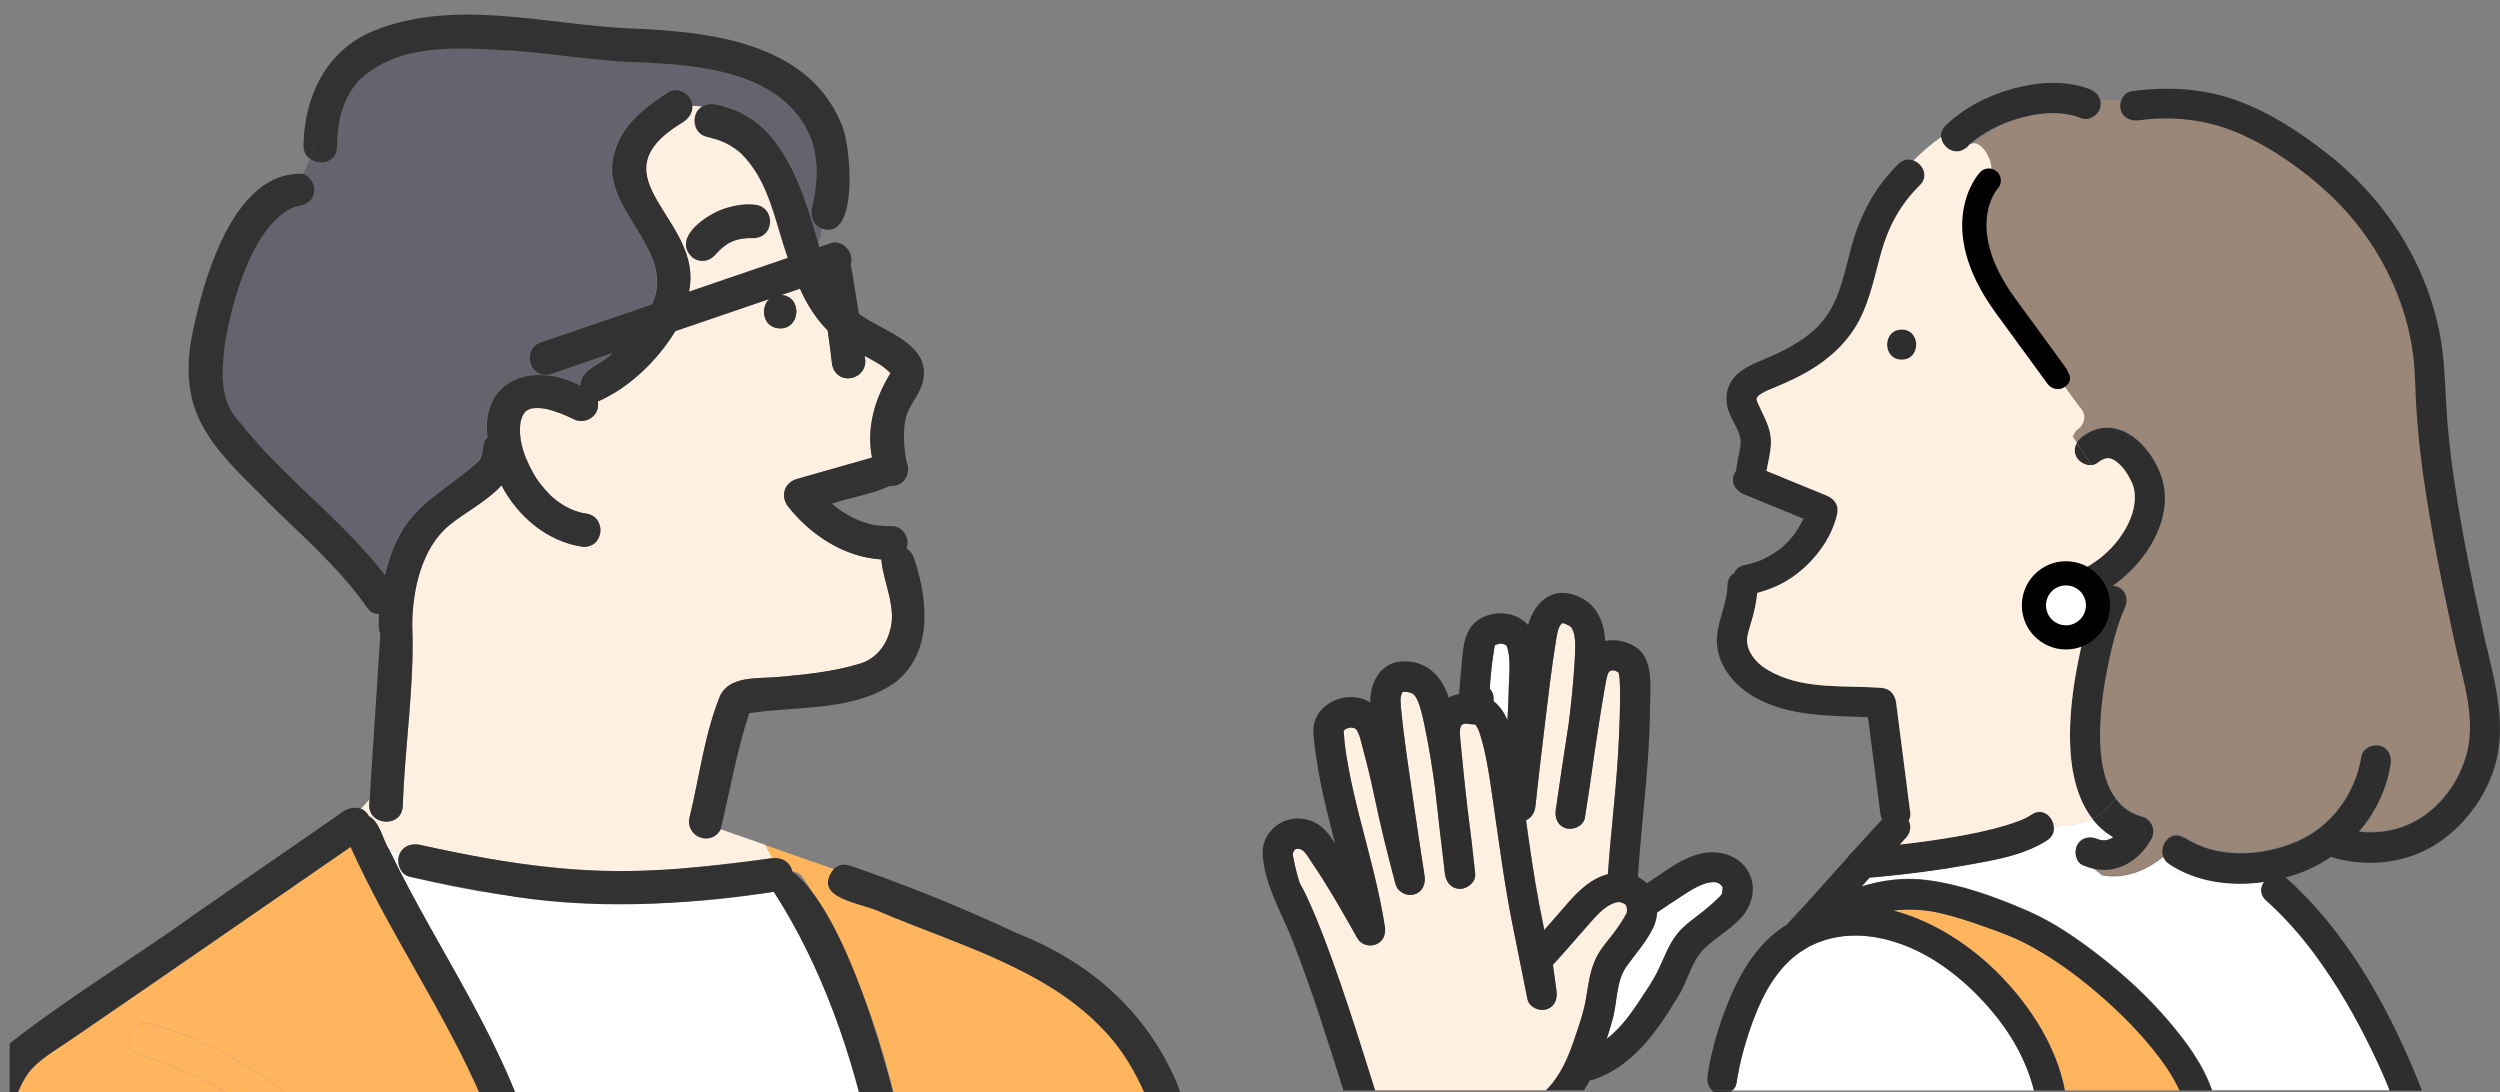 <?xml version="1.0" encoding="UTF-8"?>
<svg id="house_media_people" xmlns="http://www.w3.org/2000/svg" width="238" height="104" xmlns:xlink="http://www.w3.org/1999/xlink" viewBox="0 0 238 104">
  <rect x="0" y="0" width="238" height="104" fill="#808080" stroke="none"/>
  <defs>
    <style>
      .cls-1 {
        fill: #64646e;
      }

      .cls-2 {
        fill: #fff;
      }

      .cls-3 {
        fill: none;
      }

      .cls-4 {
        fill: #ffb4a5;
      }

      .cls-5 {
        fill: #ffb45e;
      }

      .cls-6 {
        fill: #ffdc50;
      }

      .cls-7 {
        fill: #fff0e1;
      }

      .cls-8 {
        fill: #9b8778;
      }

      .cls-9 {
        clip-path: url(#clippath);
      }

      .cls-10 {
        fill: #323232;
      }

      .cls-11 {
        fill: #2e2e2e;
      }
    </style>
    <clipPath id="clippath">
      <rect class="cls-3" x=".93" y="0" width="122.79" height="104.18" transform="translate(124.64 104.19) rotate(-180)"/>
    </clipPath>
  </defs>
  <g>
    <path class="cls-4" d="M171.79,49.17s0,.02-.01.03c.06-.32.08-.23.04-.11-.01.03-.02.05-.03.08Z"/>
    <path class="cls-2" d="M165.31,103.14c.31-2.09.91-4.18,1.65-6.15.93-2.48,2.31-4.94,4.5-6.41.11-.05.22-.11.31-.19.14-.09.28-.18.43-.26,2.86-1.5,6.05-1.29,9.04-.16,3.16,1.2,5.96,3.48,8.17,6.03,1.97,2.28,3.51,4.92,4.22,7.81h-28.72c.2-.17.35-.4.39-.67Z"/>
    <path class="cls-2" d="M201.18,79.71c-.43.28-.93.4-1.44.18-.71-.31-1.53-.22-1.96.51-.36.61-.2,1.66.51,1.96.34.15.68.26,1.02.33.21.21.5.35.78.64,2.12.42,4.23-.4,5.89-1.79.1.25.28.49.55.67,2.58,1.73,5.9,2.16,9.04,1.71-.37.51-.43,1.2.18,1.75,1.71,1.54,3.25,3.26,4.61,5.1,2.19,2.97,4.04,6.19,5.63,9.52.28.6.56,1.2.83,1.8.1.23.2.46.3.7.02.05.17.41.21.5.07.16.13.33.19.49h-16.92c-.85-2.47-2.49-4.67-4.16-6.63-1.94-2.27-4.16-4.31-6.51-6.14-2.11-1.64-4.35-3.2-6.81-4.28-3.04-1.33-6.33-2.53-9.63-2.96-2.16-.28-4.24-.02-6.24.6.25-.28.5-.56.75-.84.34-.03.67-.06,1.01-.09,2.78-.27,5.56-.62,8.31-1.12,2.51-.45,5.4-.92,7.58-2.34.51-.33.69-.82.65-1.29,1.25-.06,2.53-.23,3.66-.78.54.69,1.19,1.3,2,1.77Z"/>
    <path class="cls-8" d="M186.09,15.07c1.38-1.35,4.42-3.43,6.35-3.95,1.94-.52,3.88-.66,5.73.06.73.28,1.58-.31,1.77-1,.06-.23.06-.44.02-.64l1.95.04c-.07.26-.09.54-.02.77.22.82,1,1.11,1.77,1,3.22-.44,6.51-.05,9.5,1.25,3.14,1.37,6.12,3.48,8.62,5.81,4.46,4.17,7.53,10.07,8.05,16.19.12,1.35.13,2.71.2,4.06.22,3.83.79,7.66,1.45,11.44.65,3.72,1.44,7.41,2.24,11.1.75,3.45,2.11,7.33,1.01,10.83-.76,2.39-2.3,4.56-4.46,5.86-1.75,1.05-3.72,1.41-5.7,1.19,1.55-1.81,2.63-4.01,3.01-6.4.12-.77-.19-1.54-1-1.77-.69-.19-1.64.24-1.77,1-.57,3.59-2.91,6.78-6.3,8.18-3.25,1.35-7.51,1.59-10.53-.44-1.26-.85-2.45.67-2,1.8-1.66,1.38-3.77,2.21-5.89,1.79-.28-.28-.56-.43-.78-.64.97.22,1.93.14,2.9-.31,1.11-.51,2.01-1.45,2.6-2.51.44-.8.05-1.87-.86-2.11-1.13-.3-1.96-.94-2.56-1.76.15-.22.29-.45.42-.71-.13.26-.27.49-.42.71-1.36-1.87-1.55-4.73-1.45-6.92.09-2.05.39-4.09.81-6.1.36-1.7.88-3.71,1.52-5.07.33-.7.2-1.54-.51-1.96-.19-.11-.41-.16-.63-.18.26-.19.52-.38.76-.58,2.4-1.95,4.48-5.14,4.18-8.36-.33-3.52-4.21-8.03-7.85-5.23-.21.16-.38.35-.5.56-.13-.2-.27-.4-.4-.61.12-.19.23-.38.35-.57.72-.44,1.11-1.46.33-2.22l-6.4-8.73c-1.1-1.42-1.93-3.11-2.5-4.81-.88-2.62-1.25-5.62.25-8.04.98-1.57-2.65-1.87-3.63-.3l.38-1.74Z"/>
    <path class="cls-5" d="M190.48,92.91c-2.73-2.82-6.38-5.24-10.25-6.23,1.38-.17,2.8-.12,4.25.19,1.57.34,3.09.85,4.6,1.39,1.43.52,2.44.87,3.68,1.5,2.19,1.13,4.24,2.55,6.14,4.11,2.17,1.78,4.21,3.74,5.99,5.92,1.02,1.25,1.96,2.59,2.6,4.01h-10.92s0-.02,0-.03c-.79-4.11-3.22-7.89-6.1-10.86Z"/>
    <path class="cls-2" d="M163.88,85.19s-.06.08,0,0h0Z"/>
    <path class="cls-2" d="M152.96,98.91c.19-.59.37-1.19.54-1.79.49-1.69.31-3.67,1.37-5.15.84-1.18,1.83-2.27,2.48-3.58.24-.47.37-1,.41-1.53.89-.59,1.77-1.19,2.67-1.77.74-.47,1.68-1.03,2.48-1.1.4-.04.72,0,1.02.37.04.04.07.13.07.11,0,.2-.03.35-.06.54-.02.06-.03.1-.04.14-.12.15-.26.29-.4.42-.4.39-.83.76-1.26,1.11-.89.73-1.89,1.35-2.6,2.27-.81,1.03-1.22,2.25-1.78,3.41-.53,1.09-1.25,2.11-1.92,3.13-.84,1.26-1.79,2.5-2.98,3.41Z"/>
    <path class="cls-2" d="M142.19,66.75c0-.09,0-.17,0-.26,0-.37-.14-.69-.37-.94.03-.41.06-.82.1-1.23.07-.8.17-1.61.3-2.4.02-.13.04-.29.08-.43.02-.07.03-.11.04-.13,0,.01,0,.02,0,.03,0,.02-.02.05-.02.06.01-.02.02-.04.03-.05,0,0,0,0,.02,0,0,0,0,0,.06-.03-.07.04.3-.09.32-.1.07,0,.2,0,.28.02.08.02.17.04.24.07.02.01.03.02.07.04.07.04.1.1.1.09.42,1.18.23,2.58.2,3.82-.02,1.08-.07,2.17-.13,3.25-.32-.73-.75-1.37-1.33-1.81Z"/>
    <path class="cls-2" d="M142.36,61.34s0,0,0,.01c.01-.04.01-.03,0-.01Z"/>
    <path class="cls-7" d="M148.75,86.55c-.57.66-1.14,1.32-1.72,1.97-.16-.79-.32-1.57-.47-2.36-.51-2.67-.89-5.38-1.27-8.08.51-.22.82-.74.88-1.32.25-2.32.52-4.64.8-6.95.38-3.14.7-6.03,1.2-9.07.06-.35.12-.71.26-1.03,0,.02.12-.19.14-.24.03-.02.09-.09.13-.13.02,0,.08-.03.18,0-.06-.01.15.06.18.07.16.06.33.16.47.26-.01,0,.12.15.05.03.31.5.37,1.04.38,1.75,0,.54-.02,1.08-.06,1.63-.12,1.97-.32,3.89-.56,5.8-.43,2.73-.83,5.47-1.23,8.21-.11.77.18,1.54,1,1.77.69.19,1.64-.24,1.77-1,.33-2.05.63-4.1.91-6.16.18-1.16.35-2.31.53-3.47.13-.83.27-1.66.41-2.49.06-.35.12-.69.19-1.03.07-.33.13-.59.26-.75.03-.02.1-.08.16-.11.03,0,.07-.02.08-.02.02,0,.03,0,.05-.01.06,0,.12,0,.18,0,.02,0,.04.01.07.02.06.03.15.06.17.07.06.03.13.07.19.11,0,0,0,0,0,0,0,0,0,0,0,0,.02.07.03.14.05.21,0,.02.02.12.03.18,0,.06.02.17.02.18.02.28.03.56.04.84,0,.48,0,.97,0,1.45,0,.47-.02.94-.03,1.41-.03,1.3-.1,2.59-.18,3.88-.23,3.69-.7,7.36-.94,11.05-.42.11-.83.27-1.21.48-1.26.7-2.21,1.8-3.14,2.88Z"/>
    <path class="cls-2" d="M154.1,63.89c0-.12,0-.07,0,0,0,0,0,0,0,0Z"/>
    <path class="cls-2" d="M154.1,63.94s.01.04.01.04c0,0,0,0,0,0,0,0,0-.02,0-.04Z"/>
    <path class="cls-11" d="M154.1,63.98s0,0,0,0c0,0,0,0,0,0Z"/>
    <path class="cls-2" d="M133.56,65.85s0,0,0,0c.16-.09.02,0,0,0Z"/>
    <path class="cls-2" d="M139.13,69.04s-.03.02-.05.03c.02-.02.04-.03.05-.03Z"/>
    <path class="cls-7" d="M129.02,97.87c-.93-2.86-1.89-5.72-2.96-8.53-.47-1.23-.96-2.45-1.51-3.64-.22-.47-.43-.95-.7-1.4-.01-.02-.06-.11-.08-.15-.04-.1-.07-.2-.11-.3-.11-.33-.2-.67-.28-1.01-.09-.34-.16-.68-.23-1.02-.03-.14-.05-.27-.08-.41,0-.05,0-.11,0-.16.09-.27.17-.48.57-.44.48.04.83.68,1.11,1.11.35.54.73,1.07,1.07,1.62,1.19,1.88,2.3,3.82,3.39,5.77.35.64,1.15.85,1.79.59.71-.29.94-.99.83-1.69-.55-3.56-1.54-7.03-2.43-10.52-.38-1.52-.75-3.05-1.03-4.6-.15-.78-.28-1.57-.37-2.36-.04-.35-.04-.73-.1-1.08,0,0,0,0,0,0,.02.11.04.07,0-.05.03-.04.08-.11.12-.15.03-.02.07-.05.09-.05.04-.02.06-.04.08-.05.01,0,.02,0,.04-.01.09-.03.19-.06.28-.08.02,0,.02,0,.03,0,.03,0,.05,0,.1,0,.02,0,.09,0,.13.01.07.02.13.04.2.05h0c-.16-.04-.02,0,.04.03.03.03.07.06.07.05.09.1.18.28.23.4.13.27.21.58.28.87.17.64.33,1.28.5,1.93.62,2.41,1.06,4.86,1.66,7.28.35,1.42.71,2.84,1.09,4.26.2.75,1.02,1.21,1.77,1,.81-.22,1.12-1,1-1.77-.36-2.3-.7-4.61-1.04-6.92-.45-3.12-.91-6-1.21-9.13-.03-.31-.05-.79-.02-.97,0,.04.09-.31.11-.4-.05.18.12-.13-.01,0,.04-.04.06-.06.08-.08,0,0,.01,0,.02-.01,0,0,0,0,0,0,0,0,0,0,0,0,0,0,0,0,0,0,.07,0,.38,0,.31-.01.16.02.32.06.47.11.3.1.12.05.06.02.06.03.14.07.18.11-.06-.05.19.22.15.17.1.14.18.29.25.44.12.27.21.57.29.85.15.52.26,1.04.37,1.57.4,1.93.71,3.84.97,5.74.3,2.77.63,5.54.96,8.31.09.77.58,1.44,1.44,1.44.72,0,1.52-.66,1.44-1.44-.21-2.07-.46-4.14-.73-6.21-.13-1.13-.26-2.25-.37-3.38-.09-.86-.18-1.73-.26-2.6-.03-.35-.07-.7-.09-1.05-.03-.4.02-.63.1-.86-.05.14.1-.06.03-.04.04-.03.08-.05.12-.08,0,0,.13-.04.23-.07.02.01.2,0,.1,0,.16.02.33.05.49.06.12,0,.25.03.37.02,0,0,0,0,0,0,0,0,.01,0,.02,0,.02.02.03.04.04.05.06.1.17.27.2.34.07.14.12.28.19.48.16.47.28.94.4,1.42.11.49.21.98.3,1.47.24,1.3.42,2.61.61,3.92.55,3.74,1.03,7.5,1.77,11.21.48,2.41.97,4.83,1.45,7.24.15.76,1.06,1.2,1.77,1,.82-.22,1.11-1,1-1.77-.11-.83-.23-1.66-.34-2.48,1.24-1.34,2.41-2.73,3.62-4.09.6-.68,1.33-1.47,2.18-1.78.35-.13.6-.15.96.04.11.06.22.19.19.13.06.1.08.19.08.2.02.16.02.33.02.49-.04.08-.08.15-.11.23-.25.47-.55.92-.86,1.36-.68.97-1.46,1.73-1.98,2.79-.61,1.27-.73,2.59-.97,3.96-.22,1.25-.66,2.47-1.06,3.67-.6,1.8-1.37,3.62-2.73,4.95h-16.29c-.62-1.98-1.24-3.96-1.88-5.94Z"/>
    <path class="cls-2" d="M127.9,69.63s-.01,0,0-.03c0,0,0,0,0,0,0,.02,0,.03,0,.04,0,0,0,0,0,0,0,0,0,0,0,0Z"/>
    <path class="cls-2" d="M133.55,65.85s0,0,0,0c0,0,0,0,0,0Z"/>
    <path class="cls-2" d="M154.92,86.85s0,0,0,.01c-.01.04-.03.06,0-.01Z"/>
    <path class="cls-2" d="M140.39,68.9s.02.01.05.04c0,0-.01,0-.02,0-.02-.01-.03-.02-.02-.03Z"/>
    <path class="cls-11" d="M139.13,69.04s-.03.02-.05.03c.02-.02.04-.03.05-.03Z"/>
    <path class="cls-11" d="M127.9,103.81h3.01c-.62-1.98-1.24-3.96-1.88-5.94-.93-2.86-1.89-5.72-2.96-8.53-.47-1.23-.96-2.45-1.51-3.64-.22-.47-.43-.95-.7-1.4-.01-.02-.06-.11-.08-.15-.04-.1-.07-.2-.11-.3-.11-.33-.2-.67-.28-1.01-.09-.34-.16-.68-.23-1.02-.03-.14-.05-.27-.08-.41,0-.05,0-.11,0-.16.09-.27.17-.48.57-.44.48.04.83.68,1.11,1.11.35.54.73,1.07,1.07,1.62,1.19,1.88,2.3,3.82,3.39,5.77.35.64,1.15.85,1.79.59.71-.29.94-.99.83-1.69-.55-3.56-1.54-7.03-2.43-10.52-.38-1.52-.75-3.05-1.03-4.6-.15-.78-.28-1.57-.37-2.36-.04-.35-.04-.73-.1-1.08,0,.01-.01,0,0-.03,0,0,0,0,0,0,0,.02,0,.03,0,.04.02.11.04.07,0-.05.03-.04.08-.11.12-.15.03-.02.07-.05.09-.05.04-.02.06-.04.08-.05.01,0,.02,0,.04-.01.09-.03.19-.06.28-.08.02,0,.02,0,.03,0,.03,0,.05,0,.1,0,.02,0,.09,0,.13.01.07.02.13.04.2.05h0c-.16-.04-.02,0,.04.03.03.03.07.06.07.05.09.1.18.28.23.4.13.27.21.58.28.87.17.64.33,1.28.5,1.93.62,2.41,1.06,4.86,1.66,7.28.35,1.42.71,2.84,1.09,4.26.2.75,1.02,1.21,1.77,1,.81-.22,1.12-1,1-1.77-.36-2.3-.7-4.61-1.04-6.92-.45-3.12-.91-6-1.21-9.13-.03-.31-.05-.79-.02-.97,0,.04.09-.31.11-.4-.05.18.12-.13-.01,0,.04-.04.06-.06.08-.08,0,0,.01,0,.02-.01,0,0,0,0,0,0,0,0,0,0,0,0,.16-.09.02,0,0,0,.07,0,.38,0,.31-.01.16.02.32.06.47.11.3.1.12.05.06.02.06.03.14.07.18.11-.06-.05.19.22.15.17.1.14.18.29.25.44.12.27.21.57.29.85.15.52.26,1.04.37,1.57.4,1.93.71,3.84.97,5.74.3,2.77.63,5.54.96,8.31.09.77.58,1.44,1.44,1.44.72,0,1.52-.66,1.44-1.44-.21-2.07-.46-4.14-.73-6.21-.13-1.13-.26-2.25-.37-3.38-.09-.86-.18-1.73-.26-2.6-.03-.35-.07-.7-.09-1.05-.03-.4.02-.63.1-.86-.05.14.1-.06.03-.04-.02.01-.03.02-.05.03.02-.02.04-.03.05-.03.04-.03.08-.05.12-.08,0,0,.13-.04.23-.07.02.01.2,0,.1,0,.16.02.33.05.49.06.12,0,.25.03.37.02,0,0,0,0,0,0,0,0,.01,0,.02,0,.02.02.03.04.04.05.06.1.17.27.2.34.07.14.12.28.19.48.16.47.28.94.4,1.42.11.49.21.98.3,1.47.24,1.3.42,2.61.61,3.92.55,3.74,1.03,7.5,1.77,11.21.48,2.41.97,4.83,1.45,7.24.15.76,1.06,1.2,1.77,1,.82-.22,1.11-1,1-1.77-.11-.83-.23-1.66-.34-2.48,1.24-1.34,2.41-2.73,3.62-4.09.6-.68,1.33-1.47,2.18-1.78.35-.13.6-.15.96.04.11.06.22.19.19.13.06.1.08.19.08.2.02.16.02.33.02.49-.04.08-.08.15-.11.23-.25.47-.55.92-.86,1.36-.68.97-1.46,1.73-1.98,2.79-.61,1.27-.73,2.59-.97,3.96-.22,1.25-.66,2.47-1.06,3.67-.6,1.8-1.37,3.62-2.73,4.95h3.61c.2-.31.38-.63.56-.95.11-.01.22-.03.35-.07,3.86-1.31,6.13-4.74,8.15-8.07.84-1.38,1.18-3.19,2.35-4.35,1.06-1.05,2.39-1.79,3.44-2.87,1.11-1.14,1.63-2.87.87-4.37-.88-1.74-2.93-2.28-4.71-1.83-1.4.35-2.61,1.17-3.78,1.97-.41.28-.83.55-1.24.83,0,0-.01-.01-.02-.02-.25-.25-.54-.43-.83-.59.03-.39.05-.78.08-1.17.31-4.13.82-8.24,1-12.39.05-1.09.07-2.18.09-3.27.03-1.73.22-4.15-1.54-5.15-.86-.49-1.85-.66-2.75-.48-.11-2.06-.97-3.79-3.08-4.43-2.18-.66-3.76.98-4.25,2.92-.39-.43-.88-.76-1.5-.95-1.19-.37-2.58-.15-3.53.68-1.21,1.05-1.18,2.91-1.34,4.38-.09.82-.15,1.63-.2,2.45-.16.03-.32.06-.47.11-.18.06-.36.14-.52.23-.65-1.97-2-3.46-4.23-3.45-2.21,0-3.28,1.95-3.24,3.92-.55-.34-1.19-.53-1.9-.52-1.28.02-2.57.69-3.19,1.84-.41.76-.36,1.54-.26,2.37.09.83.21,1.66.35,2.48.3,1.81.72,3.6,1.17,5.38.16.62.32,1.23.47,1.85-.46-.71-.95-1.4-1.68-1.85-.83-.51-1.92-.65-2.85-.36-.96.29-1.75.99-2.13,1.92-.34.83-.24,1.65-.08,2.51.51,2.64,1.87,4.88,2.77,7.21,1.79,4.63,3.29,9.37,4.77,14.1ZM163.88,85.19s-.06.08,0,0h0ZM154.87,91.97c.84-1.18,1.83-2.27,2.48-3.58.24-.47.37-1,.41-1.53.89-.59,1.77-1.19,2.67-1.77.74-.47,1.68-1.03,2.48-1.1.4-.04.72,0,1.02.37.04.04.07.13.07.11,0,.2-.03.35-.06.54-.02.06-.03.1-.04.14-.12.15-.26.29-.4.42-.4.39-.83.76-1.26,1.11-.89.73-1.89,1.35-2.6,2.27-.81,1.03-1.22,2.25-1.78,3.41-.53,1.09-1.25,2.11-1.92,3.13-.84,1.26-1.79,2.5-2.98,3.41.19-.59.37-1.19.54-1.79.49-1.69.31-3.67,1.37-5.15ZM154.92,86.85s0,0,0,.01c-.01.04-.03.06,0-.01ZM154.11,63.9s0,0,0,0c0-.12,0-.07,0,0ZM145.29,78.08c.51-.22.82-.74.88-1.32.25-2.32.52-4.64.8-6.95.38-3.14.7-6.03,1.2-9.07.06-.35.12-.71.26-1.03,0,.02.12-.19.14-.24.03-.02.09-.09.13-.13.02,0,.08-.03.18,0-.06-.01.15.06.18.07.16.06.33.16.47.26-.01,0,.12.15.05.03.31.5.37,1.04.38,1.75,0,.54-.02,1.08-.06,1.63-.12,1.97-.32,3.89-.56,5.8-.43,2.73-.83,5.47-1.23,8.21-.11.77.18,1.54,1,1.77.69.19,1.64-.24,1.77-1,.33-2.05.63-4.1.91-6.16.18-1.16.35-2.31.53-3.47.13-.83.27-1.66.41-2.49.06-.35.12-.69.19-1.03.07-.33.13-.59.26-.75.03-.02.1-.08.16-.11.03,0,.07-.02.08-.02.02,0,.03,0,.05-.01.06,0,.12,0,.18,0,.02,0,.04.01.07.02.06.03.15.06.17.07.06.03.13.07.19.11,0,0,0-.02,0-.04,0,.02.01.04.01.04,0,0,0,0,0,0,.02.07.03.14.05.21,0,.02.02.12.03.18,0,.06.02.17.02.18.02.28.03.56.04.84,0,.48,0,.97,0,1.45,0,.47-.02.94-.03,1.41-.03,1.3-.1,2.59-.18,3.88-.23,3.69-.7,7.36-.94,11.05-.42.11-.83.27-1.21.48-1.26.7-2.21,1.8-3.14,2.88-.57.66-1.14,1.32-1.72,1.97-.16-.79-.32-1.57-.47-2.36-.51-2.67-.89-5.38-1.27-8.08ZM142.36,61.34s0,0,0,.01c.01-.04.01-.03,0-.01ZM142.19,66.49c0-.37-.14-.69-.37-.94.03-.41.06-.82.1-1.23.07-.8.17-1.61.3-2.4.02-.13.04-.29.08-.43.02-.07.03-.11.04-.13,0,.01,0,.02,0,.03,0,.02-.02.05-.02.06.01-.02.02-.04.03-.05,0,0,0,0,.02,0,0,0,0,0,.06-.03-.07.04.3-.09.32-.1.07,0,.2,0,.28.02.08.02.17.04.24.07.02.01.03.02.07.04.07.04.1.1.1.09.42,1.18.23,2.58.2,3.82-.02,1.08-.07,2.17-.13,3.25-.32-.73-.75-1.37-1.33-1.81,0-.09,0-.17,0-.26ZM140.39,68.9s.02.01.05.04c0,0-.01,0-.02,0-.02-.01-.03-.02-.02-.03Z"/>
    <path class="cls-11" d="M133.55,65.85s0,0,0,0c0,0,0,0,0,0,0,0,0,0,0,0,0,0,0,0,0,0Z"/>
    <polygon class="cls-11" points="127.9 69.62 127.9 69.63 127.9 69.63 127.9 69.62"/>
    <path class="cls-11" d="M197.7,43.58c-.29-.49-.23-.99.01-1.4.47.71.94,1.42,1.42,2.12-.55.06-1.16-.27-1.43-.72Z"/>
    <path class="cls-11" d="M199.19,77.94c-3.18-4.1-2.13-11.54-1.11-16.11.39-1.77.89-3.52,1.65-5.17-.85.45-1.76.8-2.72.97-.76.14-1.55-.21-1.77-1-.19-.7.24-1.63,1-1.77,2.79-.5,5.48-2.79,6.56-5.44.25-.61.41-1.28.43-1.86.02-.65-.06-1.18-.31-1.7-.34-.72-.83-1.47-1.48-1.94-.67-.48-1.12-.34-1.77.16-.16.12-.34.19-.53.2-.47-.71-.94-1.42-1.42-2.12.12-.21.29-.4.5-.56,3.65-2.79,7.53,1.71,7.85,5.23.3,3.21-1.78,6.4-4.18,8.36-.25.2-.5.39-.76.58.23.01.45.07.63.18.72.42.85,1.26.51,1.96-.64,1.36-1.16,3.38-1.52,5.07-.43,2.01-.73,4.05-.81,6.1-.09,2.2.09,5.05,1.45,6.92-.61.92-1.37,1.53-2.21,1.93Z"/>
    <path class="cls-11" d="M199.74,79.89c.51.22,1.01.1,1.44-.18-.8-.47-1.46-1.07-2-1.77.84-.4,1.6-1.01,2.21-1.93.6.82,1.43,1.46,2.56,1.76.91.24,1.3,1.31.86,2.11-.59,1.06-1.48,2-2.6,2.51-.98.45-1.94.53-2.9.31-.22-.22-.37-.5-.37-1.09,0,.58.15.87.37,1.09-.34-.08-.68-.19-1.02-.33-.71-.31-.87-1.35-.51-1.96.43-.74,1.25-.82,1.96-.51Z"/>
    <path class="cls-11" d="M164.92,103.81c-.37.32-.93.45-1.37.33-.24-.07-.43-.19-.59-.33h1.96Z"/>
    <path class="cls-11" d="M162.96,103.81h1.96c.2-.17.35-.4.39-.67.31-2.09.91-4.18,1.65-6.15.93-2.48,2.31-4.94,4.5-6.41.11-.05.22-.11.31-.19.14-.09.28-.18.43-.26,2.86-1.5,6.05-1.29,9.04-.16,3.16,1.2,5.96,3.48,8.17,6.03,1.97,2.28,3.51,4.92,4.22,7.81h2.94s0-.02,0-.03c-.79-4.11-3.22-7.89-6.1-10.86-2.73-2.82-6.38-5.24-10.25-6.23,1.38-.17,2.8-.12,4.25.19,1.57.34,3.09.85,4.6,1.39,1.43.52,2.44.87,3.68,1.5,2.19,1.13,4.24,2.55,6.14,4.11,2.17,1.78,4.21,3.74,5.99,5.92,1.02,1.25,1.96,2.59,2.6,4.01h3.09c-.85-2.47-2.49-4.67-4.16-6.63-1.94-2.27-4.16-4.31-6.51-6.14-2.11-1.64-4.35-3.2-6.81-4.28-3.04-1.33-6.33-2.53-9.63-2.96-2.16-.28-4.24-.02-6.24.6.25-.28.5-.56.75-.84.34-.03.67-.06,1.01-.09,2.78-.27,5.56-.62,8.31-1.12,2.51-.45,5.4-.92,7.58-2.34.51-.33.69-.82.65-1.29-.6.03-1.19.03-1.76.03.57,0,1.16,0,1.76-.03-.07-.97-1.06-1.87-2.1-1.19-.23.15-.46.28-.7.4-.06.03-.23.1-.27.12-.12.05-.24.1-.37.14-.65.24-1.31.44-1.98.62-1.39.37-2.8.65-4.22.89-1.47.25-2.75.43-4.08.59-.31.04-.62.07-.94.11.2-.21.39-.43.59-.64.43-.45.52-1.12.26-1.65.12-.2.19-.43.15-.67-.45-3.51-.9-7.01-1.35-10.52-.11-.82-.58-1.37-1.44-1.44-3.36-.25-7.05.18-10.17-1.37-.71-.35-1.4-.79-1.9-1.42-.47-.58-.71-1.2-.69-1.81.02-.47.32-1.35.5-1.99.23-.8.39-1.62.47-2.44,1.08-.29,2.13-.72,3.07-1.32,2.11-1.37,3.97-3.68,4.54-6.18.19-.84-.26-1.46-1-1.77-1.91-.78-3.82-1.56-5.73-2.35.17-.92.43-1.83.43-2.76,0-1.42-.72-2.49-1.27-3.73-.19-.44-.08-.57.29-.82.45-.3,1-.49,1.49-.7,1.04-.44,2.07-.91,3.05-1.48,1.98-1.16,3.73-2.74,4.81-4.78,1.1-2.07,1.52-4.39,2.15-6.62.7-2.44,1.84-4.52,3.66-6.31.88-.86.27-2.04-.62-2.36-1.39,1.35-2.63,2.85-3.88,4.34,1.25-1.49,2.49-2.99,3.88-4.34-.45-.16-.97-.1-1.41.33-2.25,2.2-3.65,4.85-4.48,7.86-.61,2.22-1,4.57-2.3,6.51-1.2,1.8-3.14,2.92-5.06,3.82-1.13.53-2.39.89-3.37,1.7-1.17.97-1.45,2.44-.9,3.83.26.64.65,1.21.89,1.86.19.51.19.63.18,1.12,0,.04-.01.14-.02.19-.01.08-.03.17-.04.25-.05.25-.1.5-.15.75-.09.44-.15.88-.21,1.32-.12.15-.2.31-.25.48-.22.81.29,1.47,1,1.77,1.89.77,3.78,1.55,5.66,2.32-.03.07-.07.14-.1.21-.19.36-.39.71-.62,1.05-.06.08-.12.17-.18.25-.02.02-.03.04-.04.05,0,0,0,0-.01.02-.17.19-.33.39-.5.58-.16.17-.33.34-.51.49-.1.09-.21.18-.32.27-.02.01-.03.02-.04.03-.03.02-.07.05-.1.07-.48.34-.98.62-1.51.88-.04.02-.07.03-.09.04-.05.02-.1.04-.15.06-.16.06-.33.12-.49.17-.35.11-.71.2-1.07.28-.41.09-.71.37-.88.73-.35.22-.61.6-.62,1.14-.04,1.93-1.16,3.74-1,5.67.18,2.19,1.79,4.01,3.65,5.04,3.3,1.83,7.07,1.7,10.72,1.87.39,3.05.79,6.1,1.18,9.16.03.21.08.4.16.58-.95,1.01-1.88,2.03-2.8,3.06-.16.12-.29.26-.38.43-1.96,2.19-3.9,4.39-5.91,6.53-.07.04-.14.08-.2.12-2.98,1.92-4.67,5.27-5.84,8.51-.66,1.84-1.19,3.77-1.48,5.7-.08.54.05,1.08.41,1.43ZM171.78,49.2c.06-.32.08-.23.04-.11-.01.03-.02.05-.03.08,0,0,0,.02-.01.03Z"/>
    <path class="cls-11" d="M188.61,11c-1.42.53-2.68,1.23-3.82,2.04-.03-.36.08-.74.42-1.07,1.77-1.73,4.1-2.9,6.47-3.54,2.32-.63,4.97-.83,7.26.06.52.2.92.61,1.02,1.13l-5.2-.11,5.2.11c.04.2.04.41-.02.64-.19.69-1.04,1.28-1.77,1-1.85-.72-3.79-.58-5.73-.06-1.94.52-3.82,1.45-5.21,2.8-.12.12-.25.21-.39.28.16-.9.35-1.8.61-2.7-.26.9-.45,1.8-.61,2.7-.92.46-1.98-.32-2.07-1.24,1.14-.81,2.4-1.51,3.82-2.04Z"/>
    <path class="cls-11" d="M207.98,79.75c3.02,2.03,7.28,1.79,10.53.44,3.39-1.4,5.73-4.59,6.3-8.18.12-.77,1.08-1.19,1.77-1,.82.22,1.12,1,1,1.77-.38,2.39-1.46,4.6-3.01,6.4,1.98.22,3.95-.14,5.7-1.19,2.16-1.3,3.71-3.47,4.46-5.86,1.11-3.5-.26-7.38-1.01-10.83-.8-3.69-1.59-7.38-2.24-11.1-.66-3.78-1.22-7.61-1.45-11.44-.08-1.35-.09-2.71-.2-4.06-.53-6.12-3.59-12.02-8.05-16.19-2.5-2.33-5.48-4.44-8.62-5.81-2.98-1.3-6.28-1.69-9.5-1.25-.77.11-1.54-.19-1.77-1-.06-.24-.05-.51.02-.77l2.12.05-2.12-.05c.13-.48.48-.92.98-.99,3.35-.46,6.72-.31,9.93.83,3.2,1.13,6.02,2.99,8.68,5.06,5.4,4.19,9.3,10.14,10.7,16.86.46,2.21.55,4.41.66,6.66.16,3.28.58,6.54,1.11,9.78.65,3.99,1.48,7.94,2.34,11.88.84,3.86,2.21,8.01,1.48,11.99-.62,3.38-2.79,6.54-5.62,8.45-2.9,1.96-6.53,2.39-9.88,1.5-.13-.03-.25-.09-.35-.14-.78.53-1.61.99-2.49,1.35-.6.25-1.23.46-1.88.63.06.04.13.09.19.14,5.5,4.95,9.32,11.7,12.14,18.47.23.55.45,1.1.65,1.66,0,0,0,.01,0,.02h-3.06c-.06-.16-.13-.33-.19-.49-.04-.09-.19-.45-.21-.5-.1-.23-.2-.47-.3-.7-.27-.6-.54-1.21-.83-1.8-1.59-3.33-3.43-6.55-5.63-9.52-1.37-1.85-2.91-3.57-4.61-5.1-.61-.55-.55-1.25-.18-1.75-3.13.45-6.46.02-9.04-1.71-.28-.19-.45-.42-.55-.67.59-.49,1.12-1.06,1.58-1.66-.45.6-.99,1.17-1.58,1.66-.45-1.14.74-2.65,2-1.8Z"/>
    <path class="cls-11" d="M181.04,34.25c-1.85,0-1.85-2.87,0-2.87s1.85,2.87,0,2.87Z"/>
    <path class="cls-7" d="M186.86,14.28c-.92.46-1.98-.32-2.06-1.24-.95.67-1.82,1.43-2.64,2.23.89.31,1.5,1.5.62,2.36-1.82,1.78-2.96,3.87-3.66,6.31-.64,2.23-1.05,4.55-2.15,6.62-1.09,2.04-2.83,3.63-4.81,4.78-.98.57-2.01,1.04-3.05,1.48-.5.21-1.04.4-1.49.7-.37.25-.48.38-.29.82.55,1.25,1.26,2.32,1.27,3.73,0,.93-.26,1.84-.43,2.76,1.91.78,3.82,1.56,5.73,2.35.75.31,1.19.93,1,1.77-.56,2.5-2.42,4.81-4.54,6.18-.93.6-1.99,1.03-3.07,1.32-.08.83-.24,1.64-.47,2.44-.18.63-.48,1.51-.5,1.99-.02.61.23,1.23.69,1.81.5.63,1.19,1.07,1.9,1.42,3.12,1.54,6.81,1.12,10.17,1.37.85.06,1.33.61,1.44,1.44.45,3.51.9,7.01,1.35,10.52.03.24-.04.47-.15.67.26.54.16,1.2-.26,1.65-.2.21-.39.43-.59.64.31-.04.62-.07.94-.11,1.33-.16,2.61-.34,4.08-.59,1.42-.24,2.83-.52,4.22-.89.67-.18,1.33-.37,1.98-.62.12-.05.25-.09.37-.14.04-.02.21-.09.27-.12.24-.12.48-.25.7-.4,1.04-.68,2.03.22,2.1,1.19,1.25-.06,2.53-.23,3.66-.78-3.18-4.1-2.13-11.54-1.11-16.11.39-1.77.89-3.52,1.65-5.17-.85.45-1.76.8-2.72.97-.76.14-1.55-.21-1.77-1-.19-.7.24-1.63,1-1.77,2.79-.5,5.48-2.79,6.56-5.44.25-.61.41-1.28.43-1.86.02-.65-.06-1.18-.31-1.7-.34-.72-.83-1.47-1.48-1.94-.67-.48-1.12-.34-1.77.16-.16.12-.34.19-.53.2-.55.06-1.16-.27-1.43-.72-.29-.49-.23-.99.01-1.4-.13-.2-.27-.4-.4-.61.12-.19.23-.38.35-.57.72-.44,1.11-1.46.33-2.22l-6.4-8.73c-1.1-1.42-1.93-3.11-2.5-4.81-.88-2.62-1.25-5.62.25-8.04.98-1.57-1.11-4.68-2.09-3.12l-.4.21ZM181.04,31.37c1.85,0,1.85,2.87,0,2.87s-1.85-2.87,0-2.87Z"/>
    <path d="M195.91,37.04c.23,0,.46-.07.66-.21.64-.47.62-.91.21-1.6l.03-.02c-.04-.05-.08-.1-.13-.15-.17-.26-.39-.56-.64-.91l-4.18-5.72c-4.95-6.78-1.71-10.44-1.68-10.47.43-.47.4-1.19-.07-1.62-.47-.43-1.19-.4-1.62.07-.19.2-4.54,5.09,1.51,13.39,3.87,5.3,4.74,6.49,4.91,6.72,0,.01.02.02.02.03.23.31.6.49.97.49Z"/>
    <g>
      <circle class="cls-2" cx="196.68" cy="57.63" r="3.05"/>
      <path d="M192.48,57.63c0-2.31,1.88-4.2,4.2-4.2s4.2,1.88,4.2,4.2-1.88,4.2-4.2,4.2-4.2-1.88-4.2-4.2ZM194.78,57.63c0,1.05.85,1.9,1.9,1.9s1.9-.85,1.9-1.9-.85-1.9-1.9-1.9-1.9.85-1.9,1.9Z"/>
    </g>
  </g>
  <g class="cls-9">
    <g>
      <path class="cls-6" d="M50.01,39.18s0,.02,0,.02c0,0-.01.01-.02.02.01-.02.02-.04.02-.04Z"/>
      <path class="cls-6" d="M84.76,35.57s-.05.04-.06.04c.01-.02.02-.04.04-.06,0,0,.01.01.02.02Z"/>
      <path class="cls-6" d="M84.75,35.53s0,.01-.01.02c0,0,0,0,0,0,0,0,0-.01.01-.02,0,0,0,0,0,0Z"/>
      <path class="cls-6" d="M49.69,39.66s0,0,.01-.02c0,.01-.01.02-.01.02Z"/>
      <path class="cls-6" d="M70.81,68c-.1.06-.08.03,0,0h0Z"/>
      <path class="cls-6" d="M49.96,39.25s.02-.02.03-.03c-.02.03-.05.08-.09.12-.05.03-.08.02.06-.1Z"/>
      <path class="cls-6" d="M84.75,35.53s0,0,.01-.02c0,0,0,.01,0,.02,0,0,0,0,0,0Z"/>
      <path class="cls-6" d="M84.77,35.51c.09-.05.06,0,.01.04,0-.01,0-.03-.01-.04Z"/>
      <path class="cls-5" d="M1.59,117.49c1.04,12.33,1.97,24.69,3.57,36.95l28.83,1.87c-1.03-11.04-1.73-22.14-3.06-33.16-.12-.85.36-1.7,1.24-1.88,1.74-.27,2.01,1.4,2.07,2.73,1.62-.89,3.46-.25,5.13.13,4.89.82,10.12,1.73,13.67,5.51l-.51-5.91c-.75.88-2.55.4-2.68-.8-.52-6.24-1.58-12.54-3.94-18.26-3.57-8.32-8.83-15.78-12.54-24.04-8.98,6.2-17.95,12.41-26.95,18.57-1.33.91-2.83,1.73-3.8,3.05-3.05,4.55-1.11,10.14-1.05,15.25ZM14.37,97.45c9.02,2.58,16.82,8.61,21.72,16.59.91,1.88-1.84,3.26-2.85,1.43-4.47-7.28-11.72-12.66-19.91-15-1.97-.56-.93-3.58,1.04-3.01Z"/>
      <path class="cls-1" d="M74.73,14.81c-1.44-2.39-4.95-5.57-7.91-4.65-.3-.06-.62-.08-.94-.09-.03-1.03-1.38-1.89-2.3-1.3-2.08,1.36-4.31,3.02-5.05,5.52-1.91,5.48,5.98,9.3,3.51,14.68-3.47,1.19-6.95,2.37-10.42,3.56-2.03.52-1.39,3.53.65,3.12,2-.68,4-1.36,5.99-2.05-1.02,1.14-3.03,1.49-3.06,3.12-4.36-2.32-9.52-.7-8.83,4.91-.71.63-.17,1.75-1.02,2.45-4.36,3.73-7.18,4.26-8.74,10.68-4.07-5.33-9.68-9.28-13.81-14.56-1.99-1.97-1.75-4.92-1.42-7.49.63-3.98,2.64-11.38,6.62-13.02,0,.07-.02.14-.03.21,0-.07.02-.14.03-.21,1.94.09,2.71-2.31.87-3.14.2-.48.42-.96.64-1.45.92.67,2.52.36,2.56-1.1.01-.67.06-1.34.15-2,.26-1.78.97-3.48,2.3-4.7,4.01-3.36,9.77-2.74,14.65-2.47,3.82.32,7.63.95,11.46,1.08,6.14.25,14.08.91,16.62,7.34.7,2.14.59,4.24.06,6.49-.19.82.09,1.66.91,1.99-.05.5-.17.98-.33,1.47-.94-2.83-1.6-5.84-3.16-8.41Z"/>
      <path class="cls-7" d="M65.28,82.65c-8.49.84-16.99-.32-25.26-2.21-.75-.16-1.53.04-1.91.72l-1.04-.24c-.66-1-.87-2.64-1.96-3.23-.15-.31-.45-.57-.75-.69l.84-.92c-.63,2.27,2.89,3.08,3.15.7.18-5.72,1.14-11.58.9-17.25.02-3.3.86-7.31,3.5-9.51,1.45-1.21,3.6-2.28,5-3.82,1.57,2.98,4.36,5.36,7.75,5.85,2.08.1,2.29-2.96.21-3.18-.11-.02-.57-.12-.07,0-1.05-.21-2.03-.71-2.85-1.39-.08-.06-.43-.38-.07-.05-.57-.48-1.34-1.41-1.64-1.88-1.01-1.62-1.87-3.68-1.48-5.59-.03.01-.13.45,0,.07.08-.27.13-.49.32-.71.05-.03.11-.09.11-.14.12-.12.29-.18.44-.26.48-.13,1.14-.08,1.59.02.78.19,1.53.47,2.25.81.02.01.45.23.16.08,1.16.71,2.7-.19,2.45-1.61,3.01-1.3,5.67-3.9,7.38-6.7,2.98-1.02,5.95-2.03,8.93-3.05-.86.83-.61,2.69.95,2.79,2.05.13,2.25-3.05.21-3.18.59-.2,1.18-.4,1.77-.6.66,1.46,1.5,2.83,2.64,3.98.16,1.1.31,2.2.43,3.3.56,2.17,3.64,1.31,3.09-.88.86.47,1.81.92,2.46,1.65-.03.05-.04.07-.04.07-1.46,2.42-2.26,5.11-1.72,7.97-2.38.68-4.75,1.35-7.13,2.03-1.21.34-1.61,1.61-.87,2.61,2.14,2.72,5.37,4.85,8.89,5.05.18,2.23,1.57,4.69.76,6.98-.4,1.4-1.44,2.56-2.85,2.96-2.56.78-5.27,1.03-7.93,1.27-1.8.15-4.45-.13-5.34,1.8-1.47,3.64-1.95,7.65-2.87,11.45-.54,1.89,2,2.97,2.94,1.23l4.26,1.49.67,1.24c-2.74.37-5.48.71-8.23.95Z"/>
      <path class="cls-7" d="M66.82,10.16c-.3-.06-.62-.08-.94-.09.04.62-.32,1.19-.88,1.55-8.87,5.29,2.05,9.16.56,16.15,3.14-1.07,6.28-2.15,9.42-3.22-1.27-3.58-1.76-7.37-4.54-10.03-.62-.52-1.32-.94-2.09-1.2-1.31-.3-2.59-.7-2.17-2.36.13-.37.36-.63.64-.8ZM73.33,21.18c-.22,1.91-2.1,1.27-3.4,1.71-1.44.37-2.27,2.77-3.94,1.67-3.44-2.95,7.22-7.72,7.34-3.37Z"/>
      <path class="cls-2" d="M38.97,83.45c11.36,2.86,23.13,3.37,34.69,1.44,4.62,7.18,7.5,15.55,9.26,23.92,1.09,5.05,1.88,10.23,1.9,15.35-.01.96.77,1.82,1.78,1.68l-.32,7.11c-.69.63-.86,1.75-.11,2.41v.26c-6.93-.57-13.87-1.09-20.73-2.24-1.66-.3-3.34-.61-4.9-1.26-1.12-.48-2.42.76-2.06,1.89-.06.1-.11.21-.15.32-1.81-1.53-3.51-3.14-5.28-4.7l-.51-5.91c1.27-1.49-.88-10.81-1.34-13.1-2.62-10.79-9.39-19.82-14.13-29.7l1.04.24c-.47.77-.07,2.07.86,2.29Z"/>
      <path class="cls-5" d="M63.72,157.86c3.12-6.03,2.53-15.7-.66-21.64,16.05,2.89,34.06,2.77,49.38,5.13,1.08.31,2.55.61,3.02-.75.26-.75-.13-1.74-.91-2,1.66-1.68,1.35-4.7-.59-6.03,1.61-1.97,1.17-5.22-1.06-6.57,2.3-4.97-4.3-8.75-7.76-4.63-2.32-3.58-6.15-2.1-8.29.82-3.52,3.59-7.04,7.17-10.56,10.76l.32-7.11c.72-.1,1.41-.71,1.4-1.47-.01-2.93-.27-5.87-.66-8.78-1.7-11.18-4.55-22.66-10.97-32.13-.22-.31-.58-.47-.95-.52-.17-.9-1.05-1.37-1.91-1.25l-.67-1.24,6.53,2.28c-2.21,2.85,2.81,3.22,4.52,4.12,7.15,3.03,15.67,5.36,21.11,11.13,3.66,3.74,5.05,8.8,6.72,13.61,3.8,11,7.39,22.07,11.2,33.06.69,2,1.39,4,2.14,5.98.52,1.54,1.52,4.81,3.65,3.24l3.24,8.77-64.17-4.15c-1.36-.19-2.72-.4-4.07-.63Z"/>
      <path class="cls-10" d="M29.92,18.16c-.06,1.05-1,1.49-1.92,1.53.11-1.14.45-2.15.87-3.14.64.23,1.09.94,1.05,1.61Z"/>
      <path class="cls-10" d="M25.35,47.66c3.35,3.28,6.98,6.41,9.67,10.28.24.35.64.51,1.06.53,0,.62-.12,1.29.13,1.87-.35,5.41-.7,10.83-1.05,16.24-.13,2.05,3.05,2.25,3.18.21.18-5.72,1.13-11.58.9-17.25.02-3.3.86-7.31,3.5-9.51,1.45-1.21,3.6-2.28,5-3.82,1.57,2.98,4.36,5.36,7.75,5.85,2.08.1,2.29-2.96.21-3.18-.11-.02-.57-.12-.07,0-1.15-.23-2.2-.79-3.06-1.57-.04-.03-.03-.02.14.13-.57-.48-1.33-1.4-1.64-1.88-1.01-1.62-1.87-3.67-1.48-5.59-.03.01-.13.45,0,.07.08-.27.13-.49.32-.71-.05.03-.08.02.06-.1.02-.01.05-.06.05-.07,0,0,0,.02,0,.02.12-.12.29-.18.44-.26.48-.13,1.14-.08,1.59.02.87.21,1.7.54,2.51.94.01,0-.01,0-.1-.05,1.16.71,2.7-.19,2.45-1.61,3-1.3,5.67-3.9,7.38-6.7,2.98-1.02,5.95-2.03,8.93-3.05-.86.83-.61,2.69.95,2.79,2.05.13,2.25-3.05.21-3.18.59-.2,1.18-.4,1.77-.6.66,1.46,1.5,2.83,2.64,3.98.16,1.1.31,2.2.43,3.3.56,2.17,3.64,1.31,3.09-.88.86.47,1.81.92,2.46,1.65,0,0,0-.01.01-.02,0,0,0,0,0,0,0,0,0,.01-.01.02,0,0,.01.01.02.02-.03.02-.05.04-.06.04-1.46,2.42-2.26,5.11-1.72,7.97-2.38.68-4.75,1.35-7.13,2.03-1.21.34-1.61,1.61-.87,2.61,2.14,2.72,5.37,4.85,8.89,5.05.18,2.23,1.57,4.69.76,6.98-.4,1.4-1.44,2.56-2.85,2.96-2.56.78-5.27,1.03-7.93,1.27-1.8.15-4.45-.13-5.34,1.8-1.47,3.64-1.95,7.65-2.87,11.45-.54,1.91,2.01,2.96,2.94,1.23l-1.91-.67,1.91.67c.89-3.68,1.52-7.45,2.72-11.05,4.63-.71,10.06-.12,14.02-3.02,3.48-2.87,2.98-7.81,1.69-11.65-.12-.43-.39-.8-.74-1.03.4-.9-.39-2.14-1.39-2.11-.61.02-1.2-.03-1.81-.12-1.45-.32-2.78-1.06-3.91-2.01,1.83-.61,3.82-.9,5.56-1.7,1.27.15,2.03-1.19,1.56-2.28-.24-1.01-.44-3.38.06-4.63.39-.97,1.12-1.78,1.43-2.8,1.11-3.81-3.76-4.96-6.04-6.68-.24-1.58-.5-3.17-.77-4.74.37-1.02-.76-2.34-1.85-1.99-.38.13-.75.26-1.13.39-.03-.1-.06-.2-.1-.3-.32.96-.79,1.93-1.14,3.03.35-1.1.82-2.07,1.14-3.03-1.54-5.34-3.42-11.99-9.67-13.25-.49-.11-1-.05-1.39.19,1.11.21,2.07.82,2.52,2.2-.45-1.38-1.42-1.99-2.52-2.2-1.07.57-.88,2.53.35,2.83,1.22.25,2.39.74,3.33,1.57,2.73,2.68,3.22,6.42,4.49,9.99-3.14,1.07-6.28,2.15-9.42,3.22,1.49-6.98-9.43-10.85-.56-16.15.55-.36.92-.92.88-1.55-1.25-.01-2.56.33-3.45.56.89-.24,2.2-.57,3.45-.56-.03-1.03-1.38-1.89-2.3-1.3-2.08,1.36-4.31,3.02-5.05,5.52-1.91,5.48,5.98,9.3,3.51,14.68-3.47,1.19-6.95,2.37-10.42,3.56-2.03.52-1.39,3.53.65,3.12,2-.68,4-1.36,5.99-2.05-1.02,1.14-3.03,1.49-3.06,3.12-4.35-2.31-9.52-.71-8.83,4.91-.71.63-.17,1.75-1.02,2.45-4.35,3.72-7.18,4.27-8.74,10.68-4.07-5.33-9.69-9.28-13.81-14.56-1.99-1.97-1.75-4.92-1.42-7.49.65-4.01,2.63-11.35,6.62-13.02.11-1.14.45-2.15.87-3.14-6.39-.37-9.28,9.22-10.38,14.23-1.97,8.26,1.32,11.44,6.86,16.87ZM70.81,68c-.1.06-.08.03,0,0h0ZM84.77,35.51c.09-.05.06,0,.01.04,0-.01,0-.03-.01-.04ZM84.75,35.53s0,0,.01-.02c0,0,0,.01,0,.02,0,0,0,0,0,0ZM49.69,39.66s0,0,.01-.02c0,0-.01.02-.01.02Z"/>
      <path class="cls-10" d="M38.11,81.16l1.25.28-1.25-.28c.38-.68,1.15-.89,1.91-.72,4.39.96,8.82,1.82,13.31,2.23,6.74.65,13.5-.03,20.18-.96l1.56,2.9-1.56-2.9c.86-.13,1.73.35,1.91,1.25,6.06,4.55,11.01,24.85,11.93,32.64.39,2.91.64,5.84.66,8.78,0,.76-.68,1.38-1.4,1.47l.31-6.75-.31,6.75c-1.01.14-1.79-.72-1.78-1.68-.02-5.12-.81-10.3-1.9-15.35-1.75-8.37-4.64-16.75-9.26-23.92-8.65,1.26-17.47,1.79-26.12.23-2.87-.47-5.73-1.05-8.57-1.67-.94-.21-1.33-1.52-.86-2.29Z"/>
      <path class="cls-10" d="M68.55,20.01c1.06-.41,2.16-.59,3.29-.52,2.07.16,1.87,3.28-.21,3.18-1.27-.1-2.53.41-3.36,1.38-.28.36-.6.66-1.06.75-.39.08-.89,0-1.22-.24-2.04-1.72.96-3.88,2.55-4.54Z"/>
      <path class="cls-10" d="M84.7,35.61s0-.02.04-.07c0,0,0,0,0,0-.01.02-.03.04-.04.06Z"/>
      <path class="cls-10" d="M50.01,39.2c0,.06-.06.12-.11.14.05-.06.07-.11.11-.14Z"/>
      <path class="cls-10" d="M30.33,13.03c-.24.74-.53,1.42-.82,2.08-.38-.27-.64-.71-.62-1.3.1-4.46,1.96-8.59,6.09-10.62,7.91-3.54,16.81-.83,25.08-.48,7.34.29,16.81,1.27,20.01,9.03.96,1.79,1.75,11.35-1.85,10.01.08-.76,0-1.56-.38-2.45.38.89.46,1.69.38,2.45-.82-.33-1.1-1.18-.91-1.99.53-2.25.64-4.35-.06-6.49-2.54-6.44-10.48-7.1-16.62-7.34-3.83-.13-7.64-.77-11.46-1.08-5.04-.27-11.2-.96-15.09,2.91-1.05,1.2-1.62,2.67-1.85,4.26-.09.66-.14,1.33-.15,2-.03,1.46-1.64,1.77-2.56,1.1.29-.66.58-1.34.82-2.08Z"/>
      <path class="cls-5" d="M14.37,97.45c9.02,2.58,16.82,8.61,21.72,16.59.45.73.01,1.78-.71,2.14-.83.41-1.69.02-2.14-.71-4.47-7.28-11.72-12.66-19.91-15-1.97-.56-.93-3.58,1.04-3.01Z"/>
      <path class="cls-10" d="M-2.01,111.49c.24,3.64.52,7.28.82,10.91.92,10.62,1.79,21.25,3.09,31.83l3.26.21c0-.11-.01-.23-.04-.33,0,.02,0,.04,0,.05-.02-.09-.04-.18-.07-.27.01.02.02.04.03.07-1.53-12.11-2.49-24.3-3.5-36.47-.06-5.1-2-10.7,1.05-15.25.97-1.31,2.47-2.14,3.8-3.05,9-6.16,17.98-12.37,26.95-18.57,3.71,8.25,8.97,15.72,12.54,24.04,2.36,5.72,3.42,12.02,3.94,18.26.13,1.21,1.92,1.68,2.68.8l-.58-6.73.58,6.73c1.27-1.51-.88-10.78-1.34-13.1-2.62-10.79-9.39-19.82-14.13-29.7l-2.89-.66,2.89.66c-.66-1-.87-2.64-1.96-3.23-.54-1.06-1.86-.96-2.66-.27-4.53,3.12-9.06,6.26-13.59,9.39-5.87,4.24-12.14,8-17.83,12.44-3.24,3.2-3.55,7.95-3.04,12.23ZM2.19,153.76c-.03.07-.07.14-.09.22-.03.13-.12.07.09-.22Z"/>
      <path class="cls-10" d="M79.37,82.74c-2.19,2.85,2.78,3.21,4.52,4.11,7.16,3.03,15.66,5.36,21.11,11.13,3.66,3.74,5.05,8.8,6.72,13.61,3.8,11,7.38,22.07,11.2,33.06.69,2,1.39,4,2.14,5.98.51,1.53,1.52,4.81,3.65,3.24l-1.31-3.53,1.31,3.53c.69-.61.7-1.57.18-2.26-1.18-2.58-2-5.31-2.97-7.97-4.72-13.51-8.96-27.19-13.91-40.61-3.02-6.93-8.33-11.48-15.29-14.23-5.15-2.41-10.42-4.54-15.8-6.39-.64-.22-1.19-.03-1.56.33l7.51,2.63-7.51-2.63ZM125.97,143.78s0,.02,0,.02c0,0,0-.01,0-.02Z"/>
    </g>
  </g>
  <rect class="cls-3" width="238" height="104"/>
</svg>